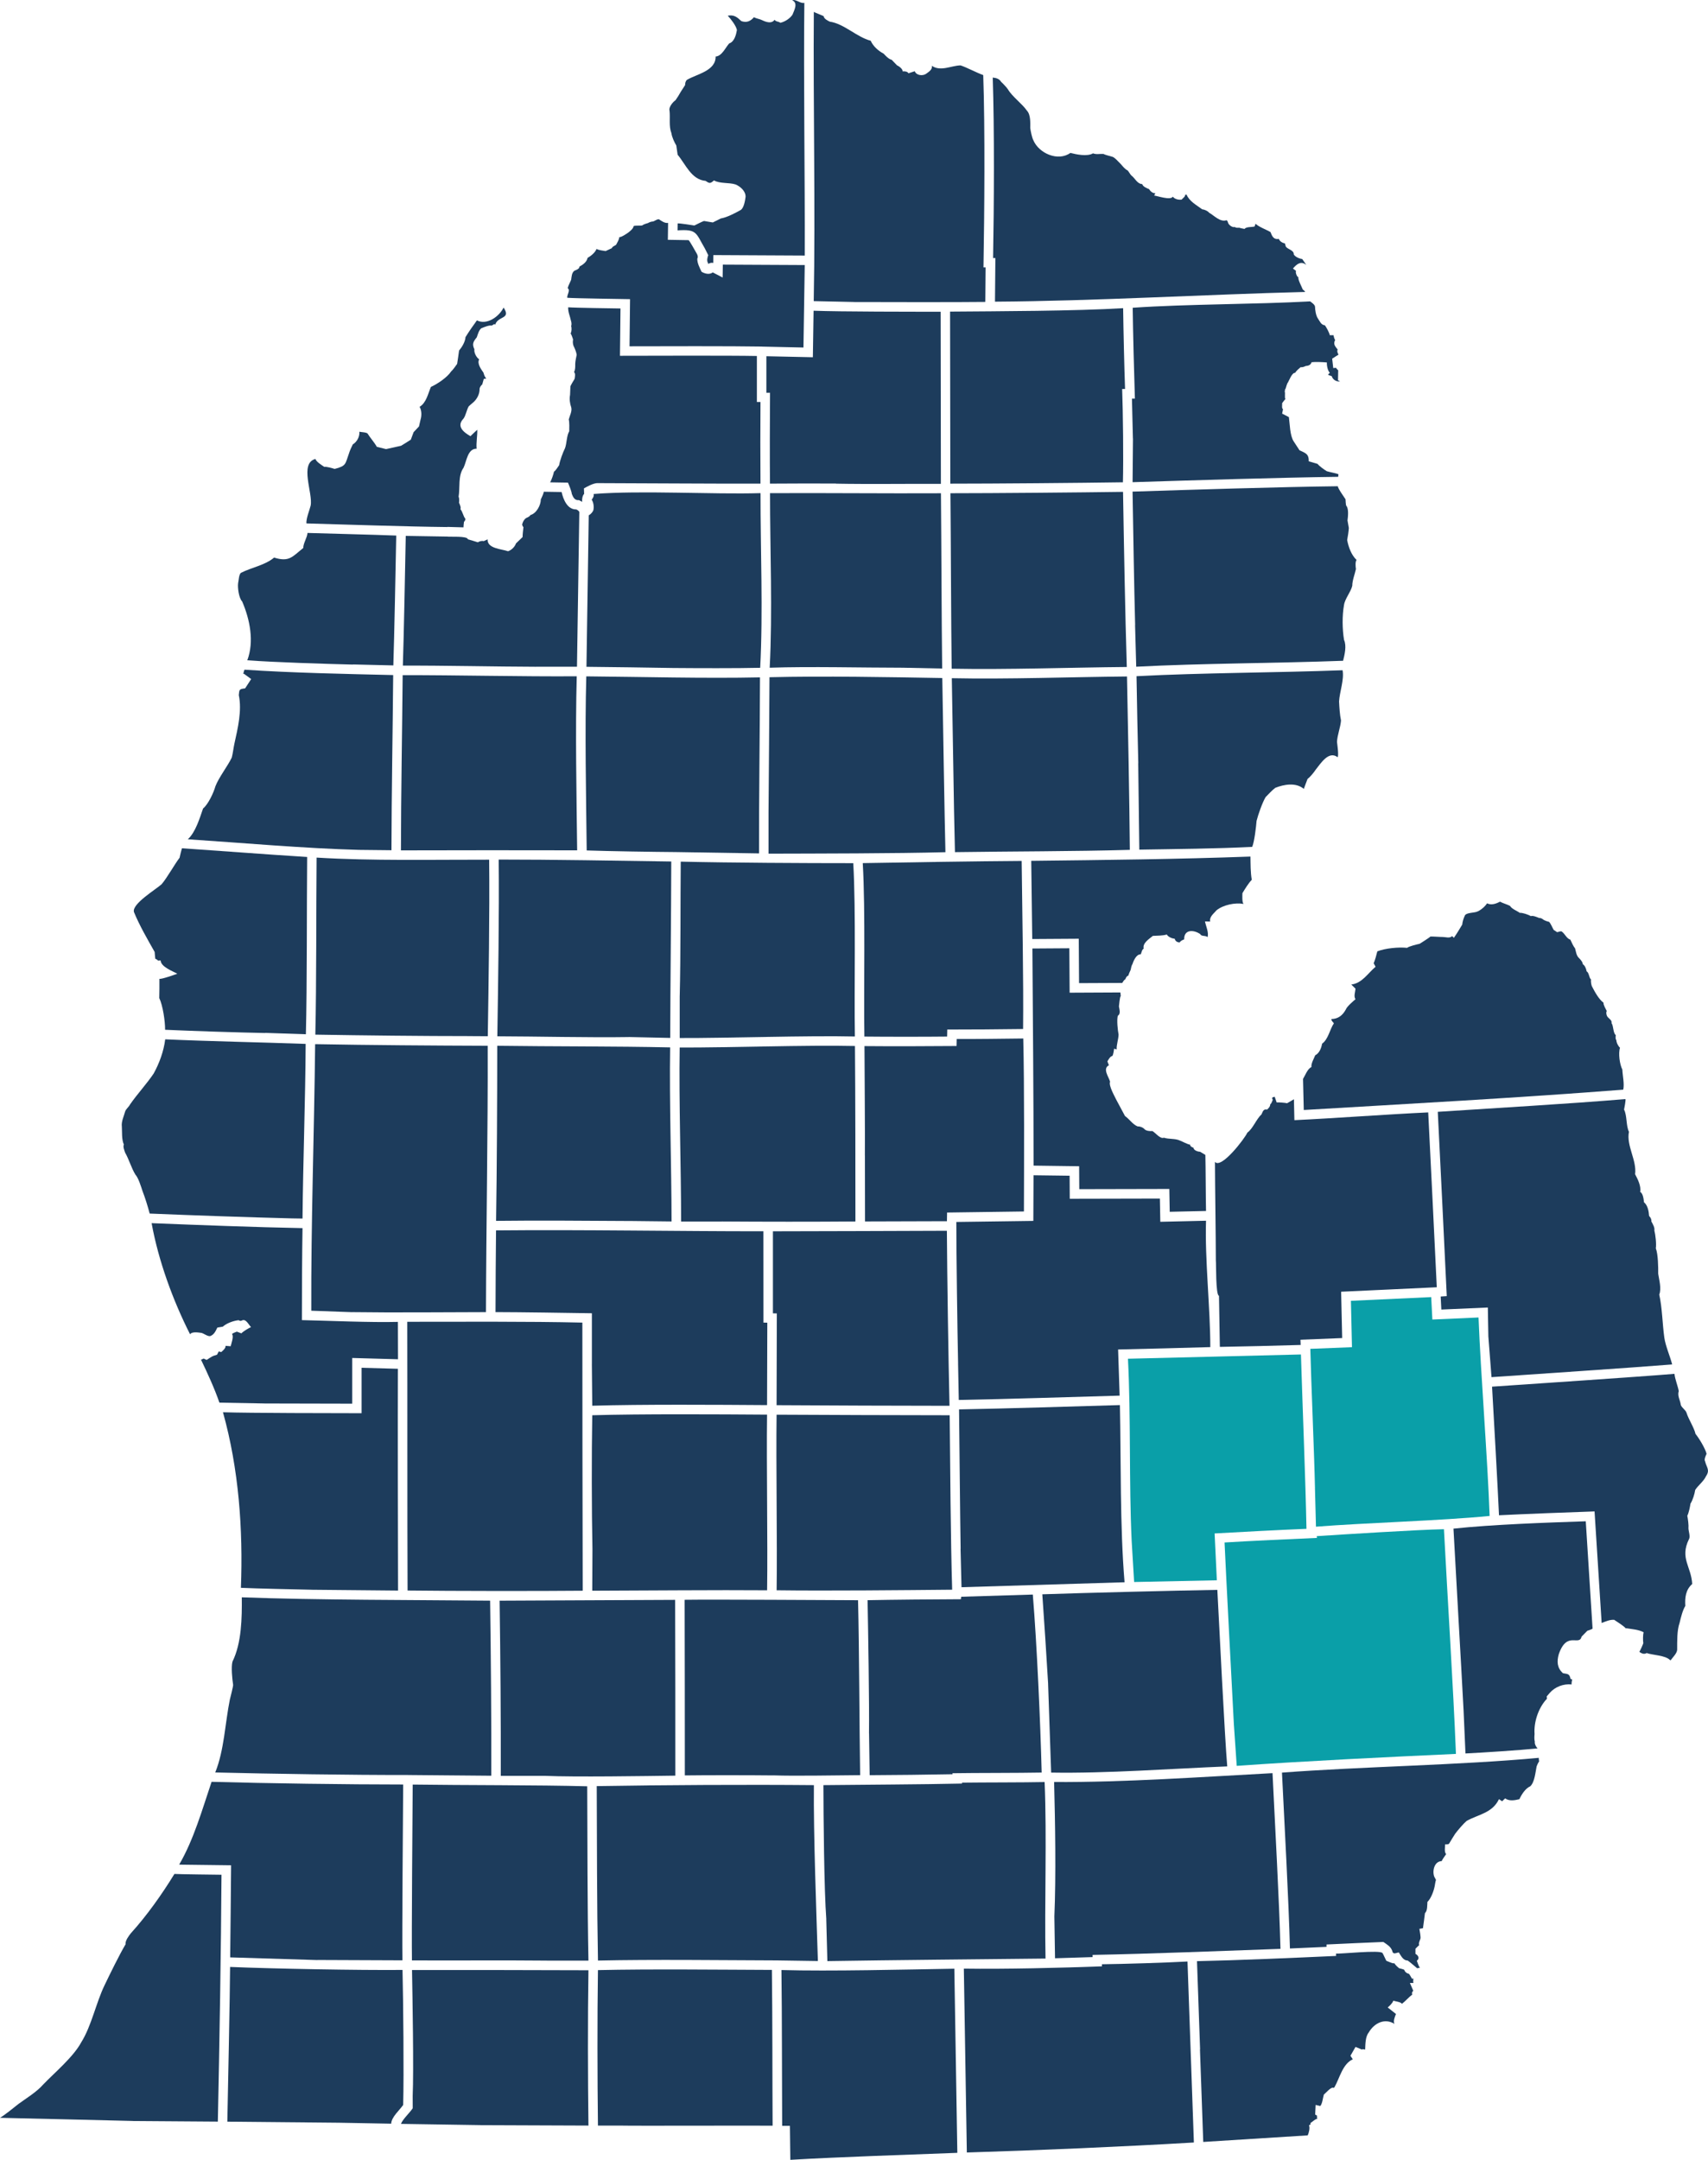 <svg xmlns="http://www.w3.org/2000/svg" id="Layer_1" data-name="Layer 1" viewBox="0 0 695.86 879.49"><defs><style>      .cls-1 {        fill: #0a9fa8;      }      .cls-2 {        fill: #1d3c5c;      }    </style></defs><path class="cls-2" d="m462.47,254.54c-.41-15.69-.79-38.47-1.05-54.35,24.33-.78,59.39-1.9,83.64-2.19-.06.81,2.68,4.61,3.12,5.31.04.47.08,2.27.31,2.64,1.09,1.18.68,4.56.5,5.99l.54,3.06c-.06,1.22-.43,3.7-.68,4.91.52,2.79,1.69,6.09,3.82,8.09-.58.79-.39,2.81-.25,3.72-.45,2.13-1.49,4.61-1.49,6.82-.6,2.54-3.02,5.29-3.37,7.85-.78,4.32-.7,9.89.02,14.19,1.11,2.44.23,6.01-.39,8.49-27.11,1.03-57.22,1.01-84.28,2.42l-.47-16.93.02-.04Z"></path><path class="cls-2" d="m166.22,722.79c-22.67.04-55.72-.47-78.53-1.03,3.66-9.02,4.03-20.26,5.95-29.67.08-.43,1.55-5.89,1.32-6.15-.35-2.21-.85-7.15-.25-9.31,3.76-7.64,3.88-17.84,3.8-26.19,30.23,1.14,70.79,1.07,101.17,1.36.31,22.32.54,48.98.48,71.29l-33.91-.29-.04-.02Z"></path><path class="cls-2" d="m461.56,178.52l-.39-16.19h1.2c-.31-9.17-.79-27.9-.89-37.01,22.61-1.55,49.64-1.34,72.26-2.6.62.43,1.96,1.34,2.02,2.19,0,1.24.39,3.7,1.14,4.73.76,1.09,1.34,2.73,2.87,2.81.66.91,1.78,2.93,2,4.05h1.51c.1.52.33,1.53.68,1.96-.91,1.67.02,2.6,1.03,3.88-.37.6,0,1.53.35,2.06l-2.6,1.65.45,3.84,1.12-.14c-.1.12.83.97.89,1.05l-.08,4.05.85.5c-1.61.06-2.91-.66-3.43-2.21-.21-.1-1.49-.31-1.43-.68l.68-.64c-.89-.91-1.28-3.01-1.2-4.23-1.53-.14-4.71-.29-6.22-.1-.43,1.2-1.28,1.45-2.44,1.55-.48.29-1.45.6-2.04.48-.52.45-1.98,1.61-2.17,2.29-1.34-.19-2.5,3.14-3.01,3.96-.41.39-.78,2.15-1.01,2.68l-.17.04c.02.25-.02.72-.14.95.35.41-.16,2.64.33,3.04-.29.21-1.12,1.4-1.36,1.69.08.33-.27,2.38.37,2.4l-.37,1.86,2.75,1.42c.39,2.73.39,7.52,1.96,9.89l2.38,3.63c2.38,1.11,3.82,1.43,3.76,4.48l3.59,1.05c.7.93,2.75,2.38,3.74,2.97,1.03.35,3.82.83,4.77,1.24l-.12,1.05c-24.28.31-59.43,1.42-83.76,2.19l.16-17.8-.04-.02Z"></path><path class="cls-2" d="m235.87,203.65c-1.69.23-2.4-1.18-2.91-2.54-.1-1.09-1.12-3.57-1.57-4.58l-7.25-.12c.58-1.03,1.34-3.22,1.57-4.38.58-.23,1.73-2.11,2.09-2.6.27-1.82,1.57-5.29,2.4-6.94.74-2.04.62-5,1.71-6.88.04-1.12.1-3.76-.19-4.81.37-1.49,1.43-3.33,1.01-4.91-.56-1.55-.81-3.47-.48-5.08l.14-3.43c.08-.48,1.45-2.66,1.71-3.1.12-.68.45-2.29-.25-2.79.54-.66.52-2.44.5-3.24,0-1.07.39-2.73.6-3.78-.16-1.14-.76-2.56-1.26-3.57-.33-.72-.39-1.9-.21-2.66-.21-.66-.62-1.9-1.01-2.48.45-.64.48-2.27.23-2.99.25-.58.12-1.65-.1-2.21-.35-1.76-1.24-3.59-1.12-5.43,2.87.23,18.11.43,21.31.48l-.21,19.27c11.23-.02,45.1-.14,55.78.08v18.75h1.47c-.08,8.28-.08,24.95,0,33.23-18.92.06-47.54-.17-66.66-.21-1.71.17-3.82,1.32-5.27,2.15l.08,2.23c-.72.7-.93,2.29-.79,3.24l-1.3-.68v-.04Z"></path><path class="cls-2" d="m439.49,382.26l-18.94.12-.41-31.84c29.14-.33,60.22-.66,89.31-1.74.06,3.04,0,6.44.54,9.46-1.4,1.45-2.77,3.72-3.82,5.45,0,.85-.21,3.7.47,4.38-3.41-.64-8.24.37-10.99,2.56-1.11,1.36-3.02,2.62-2.6,4.61l-2.13-.04c.33,1.74,1.71,4.75,1.01,6.42-.5-.81-2.56-.21-2.87-1.22-2.66-1.88-6.73-2.07-6.61,2.11-.62.21-1.47.58-1.82,1.22-.97.02-1.82-.5-2.02-1.47-1.07-.1-2.71-.74-3.24-1.74-1.69.52-3.97.45-5.68.56-1.53,1.26-4.3,2.93-3.74,5.22-.7.23-.89,1.73-1.22,2.31-1.73-.14-2.91,2.56-3.35,3.97-.37.43-.64,1.8-.74,2.35-.02.1-1.09,2.23-.85,2.29-.68.12-1.14.93-1.3,1.53-.47.14-1.05,1.11-1.28,1.49l-17.59.08-.12-18.09v.02Z"></path><path class="cls-2" d="m222.12,723.14h-18.09c.06-22.34-.17-49.02-.48-71.33l71.51-.33c.06,17.84.1,53.75.08,71.58-12.41.16-40.93.62-52.99.08h-.02Z"></path><path class="cls-2" d="m476.37,484.15l-36.66.08-.06-9.33-18.56-.25c0-27.13-.29-61.48-.48-88.41l15.05-.1.12,18.09,20.67-.1c0,.33.17,1.14.17,1.47-.43.19-.68,3.82-.76,4.23.19,1.18.83,3.06-.45,3.78-.48,1.82-.04,5.84.31,7.68-.04,1.9-.89,4.15-.78,6.05l-1.03-.31c-.12.52-.31,2.71-.81,3.02-.79.06-1.55,1.53-1.94,2.15l.62,1.59c-2.73,1.36,0,4.81.48,6.69-.7,1.57,1.96,6.09,2.58,7.45l3.51,6.55c1.78,1.2,3.06,3.37,5.14,4.21.95-.06,2.09.37,2.75,1.07.66.78,2.29.91,3.22.81,1.11.48,3.2,3.39,4.73,2.71,1.98.68,4.6.25,6.5,1.16.97.35,3.24,1.61,4.17,1.67,0,.66.79,1.11,1.36,1.24.12,1.11,1.76,1.63,2.73,1.67l2.13,1.28c.12,4.11.16,18.44.27,22.82l-14.79.33-.17-9.38-.02.08Z"></path><path class="cls-2" d="m143.77,270.62c-11.98-.31-31.1-.89-43.02-1.74,2.89-7.66,1.05-16.67-2.09-23.96-1.34-1.36-1.9-5.56-1.65-7.45.23-.79.29-3.9,1.3-4.27,4.11-2.11,9.75-3.06,13.36-6.15,6.22,1.94,7.43-.37,11.89-3.92-.04-1.88,1.63-4.28,1.71-6.11,9.68.31,26.41.68,36.16,1.07-.21,11.42-.81,41.88-1.18,52.87l-16.48-.39.02.04Z"></path><path class="cls-2" d="m53.92,863.67c-16.64-.43-37.3-.89-53.92-1.28,1.76-1.01,5.91-4.34,7.54-5.66,3.04-2.21,7.45-4.91,9.95-7.79,4.71-4.92,12.41-11.32,15.63-17.33,4.13-6.57,6.09-16.27,9.5-23.25,2.21-4.61,5.97-12.29,8.55-16.66-.25-1.38,1.4-3.55,2.19-4.52,6.44-7.08,12.7-15.92,17.7-24.1,1.34.14,17.37.29,19.18.33-.16,29.53-.85,70.69-1.49,100.53l-34.82-.25v-.02Z"></path><path class="cls-2" d="m253.07,865.55h-9.46c-.23-19.56-.29-43.74,0-63.31,21.68-.48,49.09-.16,70.87-.08.25,19.62.17,43.84.29,63.44-4.63-.1-56.85.1-61.72-.04l.02-.02Z"></path><path class="cls-2" d="m316.45,798.29c-22.3-.08-50.62-.43-72.83.06-.43-22.61-.41-48.45-.5-71.04,27.36-.45,61.29-.64,88.47-.39-.19,20.34,1.01,51.54,1.63,71.62l-16.77-.25h0Z"></path><path class="cls-2" d="m138.13,864.39c-11.23-.08-34.22-.31-45.51-.43.23-12.02,1.07-51.69,1.12-63.01,17.51.74,52.74,1.38,70.25,1.22.31,13.09.6,42.25.27,54.97-1.43,2.13-4.77,4.87-4.89,7.64l-21.27-.39h.02Z"></path><path class="cls-2" d="m310.32,141.12c-11.38-.21-42.05-.14-53.84-.1l.21-19.2c-3.65-.08-22.37-.31-25.57-.56-.23-1.16,1.4-3.06.16-3.92.27-1.14,1.01-2.37,1.42-3.45.19-1.24.21-2.85,1.34-3.66.58-.23,2.17-.79,2-1.65,1.4-.74,3.06-1.92,3.33-3.55,1.34-.78,3.1-2.15,3.66-3.66,1.01.54,2.58.68,3.7.87.62-.31,1.92-.91,2.56-1.2,0-.52,1.34-1.11,1.71-1.34.31-.6,1.38-2.38,1.28-3.1,1.22-.14,2.52-1.16,3.53-1.78.89-.7,2.15-1.63,2.38-2.79.72-.27,2.62-.06,3.41-.21.6-.47,1.65-.79,2.37-.97.47-.33,1.45-.66,2.04-.66.78-.17,1.65-1.01,2.46-.89.99.64,2.33,1.69,3.72,1.47l-.1,6.88,8.45.14c.43.25,2.87,4.71,3.18,5.22.41.6.81,1.63.37,2.31-.1,1.73,1.01,3.82,1.73,5.33,1.24.79,3.28,1.32,4.56.27l4.03,2.09.08-5.25,33.37.17-.52,33.58-17.02-.37.02-.02Z"></path><path class="cls-2" d="m347.92,122.97l-16.4-.35c.72-37.4-.25-80.27.04-117.79l.43.23,3.57,1.51c.1,1.07,1.69,1.88,2.52,2.25,5.84.85,10.94,6.28,16.66,7.77.93,2.21,3.16,4.17,5.25,5.25.85.89,2,2.21,3.28,2.5l2.17,2.25c.87.39,2.33,1.47,2.31,2.48.78-.1,1.96,0,2.37.78l2.56-.85c.62,1.71,3.14,2,4.54,1.11,1.03-.78,2.79-1.73,2.4-3.32,3.61,2.48,7.93-.1,11.73-.16,2.46.79,6.86,3.14,9.23,3.94.76,21.83.48,56.23.1,78.31h.87l-.12,14.06c-10.59.14-42.46.08-53.51.04l.02-.02Z"></path><path class="cls-2" d="m276.93,405.45c.41-16.21.25-38.37.41-54.58,20.24.47,50.24.62,70.29.62,1.12,19.29.33,51.28.66,70.58-19.41-.45-51.96.7-71.37.62v-17.24h.02Z"></path><path class="cls-2" d="m316.41,647.6c.29-19.87-.29-51.4-.02-71.53,17.59.1,52.95.23,70.52.23.21,20.84.39,50.41,1.01,71.04-20.09.19-51.19.5-71.51.23v.02Z"></path><path class="cls-2" d="m367.83,271.9c-16.6,0-37.73-.56-54.25,0,1.2-22.63.12-48.39.14-71.08,22.14-.12,47.48.16,69.63.04.19,19.7.25,51.96.5,71.37l-16.02-.33h0Z"></path><path class="cls-2" d="m315.03,722.96c-8.98-.1-27.11-.12-36.02,0,0-17.82-.02-53.69-.08-71.51,11.05-.17,58.69.12,70.65.17.5,20.24.54,51.23.85,71.24-9.09.04-26.31.41-35.4.08v.02Z"></path><path class="cls-2" d="m288.49,107.13c-.64-.87-.29-2.31.06-3.22l-1.4-2.77c-3.7-6.34-3.16-7.87-11.11-7.33l.04-2.83c.83-.1,5.86.7,6.81.85.5-.25,3.49-1.76,3.94-1.84l3.57.6,3.26-1.63c2.46-.39,5.95-2.23,8.12-3.45,1.32-.83,1.8-3.97,1.98-5.35.06-2.33-2.13-4.25-4.13-5.06-2.56-.83-6.44-.27-8.74-1.63-1.49,1.28-1.76,1.34-3.41.19-5.82-.5-8.1-6.71-11.4-10.64-.19-.99-.37-2.77-.54-3.76-.83-1.38-1.78-3.43-2-5.04-1.11-2.83-.43-6.19-.76-9.15-.45-1.38,1.36-3.55,2.42-4.25.68-.95,1.57-2.35,2.11-3.37l1.82-2.83c-.06-.64.21-1.73.78-2.13,4.01-2.35,11.73-3.61,11.65-9.48,2.54-.12,4.03-3.7,5.53-5.33,2.11-.68,2.81-3.55,3.14-5.45-.31-1.75-2.56-4.6-3.74-5.84,2.56-.47,3.8.56,5.55,2.21,2.17.74,3.7.06,5.14-1.59.93.56,2.4.72,3.35,1.22,1.57.76,3.86,1.55,5.06-.19.43.85,1.67.66,2.33,1.24,1.86-.41,3.92-1.73,4.96-3.32.72-1.9,2.35-4.69-.12-5.87,1.57-.5,3.35,1.49,4.94,1.07-.35,32.13.27,70.87.16,102.9l-37.23-.19-.04,3.2c-.6-.19-1.51,0-2,.41l-.14-.31.04-.02Z"></path><path class="cls-1" d="m461.05,627.39c-1.11-23.21-.29-50.92-1.51-74.1,22.06-.56,48.43-1.16,70.48-1.74.6,19.8,1.88,51.23,2.25,71-9.19.35-28.17,1.34-37.42,1.88l.91,19.08-33.7.7-1.01-16.81h0Z"></path><path class="cls-2" d="m352.16,422.1c-.31-19.31.47-51.34-.66-70.63,17.51-.31,47.52-.79,64.74-.89.21,19.49.79,49.17.58,68.44-7.68.12-23.27.23-30.89.21l-.06,2.87c-8.41.1-25.32.1-33.74,0h.02Z"></path><path class="cls-2" d="m218.36,271.51c-16.11-.04-38.14-.54-54.23-.47.37-10.82.97-41.57,1.18-52.82l16.87.27c.87.21,8.3-.37,8.43,1.12.99.25,3.08.91,4.07,1.22.58-.41,1.69-.7,2.38-.47l1.59-.74c-.17,3.82,5.68,3.9,8.34,4.85,1.43-.48,2.73-1.78,3.24-3.2l2.68-2.58c-.02-.85.23-3.14.35-4.01-.35-.39-.7-.99-.41-1.51.21-.81.81-1.82,1.57-2.25.58-.25,1.34-.58,1.67-1.18,2.46-.68,4.23-3.97,4.25-6.38.35-.7,1.11-2.35,1.22-3.12l7.25.12c.64,2.95,2.35,7.21,5.97,7.08.41.16,1.07.6,1.24,1.03l-.95,63.03h-16.71Z"></path><path class="cls-2" d="m351.77,572.37l-35.38-.17.1-37.36-1.59-.04c0-8.34-.02-25.09,0-33.41,20.03,0,50.59-.16,70.87-.21.12,19.58.62,51.75,1.07,71.27l-35.04-.08h-.02Z"></path><path class="cls-2" d="m321.82,865.65h-3.16c-.1-19.6-.04-43.84-.29-63.44,19.76.56,50.49-.21,70.44-.54l1.22,74.98c-21.13.83-46.9,1.61-68.04,2.85l-.17-13.86v.02Z"></path><path class="cls-2" d="m530.87,439.34c.83-1.3,1.82-4.15,3.43-4.83-.21-1.47,1.05-3.51,1.53-4.79,1.67-.81,2.52-2.99,2.81-4.73,2.58-1.86,3.1-5.8,4.81-8.3-.23-.31-1.24-1.24-1.01-1.73,2.77-.04,4.6-1.55,5.87-3.9.45-1.22,2.95-3.33,3.94-4.17-.83-1.16-.08-2.99,0-4.28l-1.71-1.71c4.42-.5,6.84-4.71,9.89-7.23l-.78-1.42c.5-1.07,1.22-3.68,1.49-4.85,3.22-1.28,8.71-1.8,12.12-1.43.83-.66,4.07-1.42,5.12-1.65.56-.37,4.01-2.5,4.38-2.95,1.45-.04,3.51.17,4.96.17,1.24,0,2.89.66,3.9-.35l.7.7c.87-1.18,2.66-4.09,3.41-5.39.08-1.14.58-2.7,1.09-3.72.47-1.14,3.8-1.07,4.85-1.51,1.42-.47,3.41-2.15,4.17-3.43,1.76.87,3.68.17,5.29-.68,1.14.66,2.97,1.12,4.09,1.74.64,1.2,2.87,2.02,3.94,2.81,1.24-.06,3.49.74,4.56,1.34.76-.35,2.66.48,3.35.76.62-.06,1.26.29,1.71.68.52.35,1.67.78,2.29.87.64.5,1.47,2.56,1.9,3.28l1.42.95c.35,0,1.74-.66,2-.16,1.16.83,1.92,2.81,3.39,3.2.35.83,1.32,2.89,1.92,3.55.33,1.18.52,2.83,1.42,3.76.56.54,1.76,1.82,1.73,2.7.87.47,1.43,1.98,1.55,2.89,1.07.62.91,2.54,1.8,3.33-.12.76.06,2.25.45,2.93,1.07,2.06,2.73,5.14,4.65,6.53-.17.78.99,2.73,1.32,3.37-.43.66-.08,2.04.47,2.56.7.76,1.69,1.26,1.47,2.42.83.95.58,4.01,1.73,4.83-.04.45-.23,1.71.23,2.02,0,1.01.74,2.48,1.49,3.14-.76,2.25-.12,6.81.95,8.88.1,2.46.89,5.74.37,8.18-42.56,3.32-87.56,5.76-130.16,8.28l-.31-12.72.02.04Z"></path><path class="cls-2" d="m354.04,705.82c.16-11.77-.35-42.07-.58-54.21,9.33-.19,28.62-.37,38.02-.39l.12-1.01,29.18-.89c1.67,20.28,3.08,51.92,3.61,72.48-9.23.19-27.03.12-36.32.27v.41c-8.41.17-25.34.37-33.76.39l-.25-17.02-.02-.02Z"></path><path class="cls-2" d="m241.37,630.88c-.33-16.21-.35-38.39-.08-54.58,19.93-.58,51.05-.39,71.22-.25-.27,20.2.31,51.56.02,71.53-19.87-.17-51.15.12-71.24.17l.08-16.87h0Z"></path><path class="cls-2" d="m463.75,310.81c-.21-8.84-.6-26.68-.72-35.46,26.95-1.42,56.96-1.4,83.95-2.42.72,3.78-1.22,8.88-1.43,12.68.12,2.4.29,5.45.79,7.76-.17,2.66-1.53,6.03-1.63,8.74.1,1.01.76,5.31.27,6.24-3.68-2.81-6.94,2.6-8.96,5.08-.68,1.05-2.27,3.02-3.3,3.74-.06.19-1.55,3.99-1.53,4.07-3.2-2.7-8.03-1.86-11.63-.43-1.24.93-2.87,2.7-3.94,3.78-1.36,2.31-3.01,7.04-3.68,9.68-.19,2.38-.87,8.41-1.78,10.59-14.62.74-31.35.87-45.99,1.12l-.45-35.19.02.02Z"></path><path class="cls-2" d="m294.11,497.41h-16.62c0-22.18-.93-48.67-.58-70.85,19.45.08,51.96-1.07,71.41-.62.17,19.68.19,51.94.19,71.45-16.73.14-37.65.12-54.41,0v.02Z"></path><path class="cls-2" d="m336.65,781.56c-.91-11.87-1.16-42.38-1.18-54.64,16.69-.19,39.75-.27,56.48-.64v-.37c8.59-.12,25.01-.06,33.64-.25.95,22.51-.08,49.36.37,71.88-26.78.29-62.03.6-88.88,1.03l-.45-17.02.02.02Z"></path><path class="cls-2" d="m222.8,798.37c-16.33-.17-38.66,0-54.97-.08-.17-11.21.23-59.49.31-71.6,20.18.29,51.15.16,71.1.7.1,22.57.06,48.41.5,71h-16.95v-.02Z"></path><path class="cls-2" d="m274.08,272.01c-8.76-.16-26.43-.41-35.15-.48l.93-61.7c.7-.31,1.57-1.28,1.86-2,.35-1.3.12-3.24-.66-4.36.48-.6,1.03-1.49.79-2.31,19.54-1.55,48.39.23,68-.35-.04,22.92,1.07,48.28-.14,71.12-9.38.23-26.12.16-35.62.08h-.02Z"></path><path class="cls-2" d="m166.05,647.69c-.14-30.56-.04-79.2-.12-109.45,22.34,0,49-.19,71.33.33,0,35.42.06,73.76.14,109.18-17.8.17-53.57.14-71.35-.08v.02Z"></path><path class="cls-2" d="m192.03,421.91c-19.89,0-43.64-.27-63.56-.6.48-20.38.33-51.46.52-72.09,22.43,1.38,47.81.81,70.3.85.23,21.83-.23,50.12-.56,71.89l-6.71-.04v-.02Z"></path><path class="cls-1" d="m535.74,605.99c-.27-13.3-1.59-43.78-1.9-56.73l16.97-.68-.43-18.88,32.71-1.51.47,9.13,18.81-.83c.93,23.54,3.68,57.2,4.52,80.81-19.82,1.96-50.68,2.79-70.75,4.38l-.41-15.67.02-.02Z"></path><path class="cls-2" d="m182.26,214.62c-17.39-.19-40.06-.99-57.39-1.47-.29-1.71,1.3-5.58,1.69-7.25,1.03-5-4.73-17.29,1.98-19.02.17,1.12,2.75,2.66,3.59,3.24.93-.17,3.32.54,4.21.83,4.87-1.24,4.27-2.04,5.84-6.32.27-.95,1.09-2.79,1.55-3.66,1.71-1.03,2.85-3.14,2.68-5.16.54.17,3.2.19,3.43.87,1.03,1.65,2.75,3.57,3.68,5.27l3.76.93,6.13-1.36c.93-.58,3.08-1.86,3.96-2.48l1.14-3.06,2.19-2.33.66-2.87c.48-1.55.45-3.68-.41-5.12,2.75-1.63,3.45-5.43,4.61-8.1,2.62-1.18,6.63-3.86,8.24-6.3.68-.58,1.92-2.33,2.44-3.08.12-.87.72-4.61.79-5.43,1.2-1.43,2.5-3.55,2.62-5.47,1.26-2.06,3.24-4.91,4.65-6.82,4.07,2.07,9.09-1.55,10.86-5.22,3.24,4.83-2.4,3.33-3.41,7.02l-.31-.33-1.12.66c-1.05-.27-3.24.7-4.25,1.09-1.01.85-1.4,2.48-1.82,3.66-1.43,1.8-2.02,2.7-.97,4.92-.27,1.3.85,3.37,1.94,4.07-.95,1.73.83,4.09,1.75,5.43.16.66.62,2,1.18,2.4l-1.05.14-.62,2.23c-.47.37-1.03,1.16-1.09,1.75.06,2.06-.97,4.11-2.46,5.47-.31.23-1.65,1.43-1.96,1.71-.79,1.26-1.22,3.82-2.15,5.02-3.02,3.14.08,5.56,2.85,7.14.12-.1,2.7-2.62,2.77-2.62.1,2.37-.5,5.33-.25,7.72-3.74-.06-4.07,5.18-5.35,7.77-2.29,3.2-1.38,8.09-2,11.81.31.54.27,1.78.16,2.38.25.56.95,2.06.58,2.68.89.93,1.18,2.99,2.02,3.88.06.41-.23.99-.56,1.24-.06.37-.23,1.9-.21,2.27l-6.65-.19.1.08Z"></path><path class="cls-2" d="m392.69,801.64c16.62.25,39.59-.31,56.25-.93v-.85c8.73-.1,26.21-.64,34.86-1.12.64,18.32,1.94,55.34,2.6,73.7-28.68,1.69-63.58,3.2-92.5,4.07l-1.22-74.86h.02Z"></path><path class="cls-2" d="m427.02,685.68c-.52-9.09-1.71-27.4-2.37-36.47,17.78-.6,53.53-1.51,71.31-1.8.66,12.56,3.02,60.28,4.03,71.88-22.45.91-49.25,2.91-71.74,2.52l-1.24-36.12Z"></path><path class="cls-2" d="m596.29,696.73c-1.07-20.47-3.04-53.79-4.13-74.26,15.94-1.69,37.89-2.46,53.9-2.99l2.77,43.68c-.16.29-1.86.81-2.15.91l-2.33,2.38c-.95,4.05-6.01-2.52-9.31,7.23-.81,2.91-.66,5.55,1.73,7.66,1.94.37,2.66.14,3.1,2.35l.64.16c-.02.25-.37,1.86-.19,2.07-3.33-.35-6.79.95-9,3.51l-1.2,1.4c.1.41.29,1.01-.19,1.24-3.24,3.63-5.08,9.25-4.73,14.06-.08.97-.16,2.11.1,3.08-.16.89.5,2.15,1.12,2.75-7.15.74-22.14,1.71-29.37,2.06l-.76-17.28v-.02Z"></path><path class="cls-2" d="m146.27,346.08c-22.34-.6-47.46-2.85-69.74-4.32,3.18-2.91,4.83-8.63,6.2-12.53,2.13-1.74,4.32-6.48,5.04-9.07,1.42-3.66,4.94-8.12,6.65-11.65.45-1.65.72-4.07,1.09-5.74,1.36-6.15,3.12-13.42,1.78-19.72.23-2.29.12-2.44,2.58-2.75l2.46-3.78-3.02-2.21-.23.21c.08-.47.35-1.38.52-1.82,18.56,1.28,42,1.76,60.59,2.19-.19,22.69-.66,48.63-.7,71.33l-13.2-.14h-.02Z"></path><path class="cls-2" d="m108.04,420.65c-10.51-.19-30.13-.83-40.78-1.32.04-3.37-.91-9.87-2.37-12.91.06-2.19.08-5.62.06-7.85.7.31,6.51-1.76,7.29-2.06-1.86-1.05-6.67-2.75-6.81-5.41l-1.12.08c-.04-.35-.7-.6-.97-.72-.19-.04-.27-2.71-.33-2.81-2.89-5.1-6.2-10.8-8.43-16.25-.99-3.3,8.98-9.23,11.27-11.34,2.23-2.6,5.31-8.18,7.33-10.8-.06.1.91-4.05,1.01-3.84,15.43,1.05,35.48,2.6,50.95,3.55-.19,20.73-.02,51.73-.52,72.19l-16.56-.56-.02.06Z"></path><path class="cls-2" d="m256.42,497.2c-16.52-.1-37.85-.27-54.31-.06.33-20.69.47-50.88.47-71.29,22.06.31,48.39.17,70.44.66-.35,22.18.56,48.69.58,70.87l-17.2-.19.02.02Z"></path><path class="cls-2" d="m352.36,470.54c.1-5.76-.14-38.1-.16-44.56,9.17.1,28.27.06,37.52-.04l.06-2.85c6.26.04,20.73-.12,27.11-.21.47,19.23.33,51.21.27,70.44l-31.31.43-.06,3.53-33.37.1-.04-26.85-.02.02Z"></path><path class="cls-2" d="m275.46,346.97c-9.02-.06-27.49-.35-36.43-.66-.25-22.2-.78-48.71-.17-70.89,22.3.19,48.49.89,70.77.41-.04,19.66-.45,52-.39,71.68l-33.8-.54h.02Z"></path><path class="cls-2" d="m488.93,834.51l-1.26-35.91c16.77-.35,39.86-1.36,56.65-2.13v-.97c1.67.23,18.07-1.57,18.94-.19.5.83,1.07,2.25,1.53,3.12.39.1,2.91,1.38,3.3.99.27.64,1.4,1.65,1.94,2.06.29.1,1.94.41,2.09.68.23.79,1.07,1.47,1.88,1.57.14,0,1.2,1.92,1.28,2.04l.56-.1c-.02.37-.19,1.49.04,1.8h-1.47l1.38,3.2c-.45.37-.72.97-.39,1.51-1.34.97-2.93,2.83-4.27,3.82-.12-.76-2.97-1.11-3.49-1.3-.21.89-1.57,2.19-2.27,2.75l3.37,2.66c-.41.99-1.28,3.06-.58,4.05-4.01-2.54-8.32-.31-10.51,3.47-1.43,1.76-1.36,4.83-1.47,6.96l-1.11-.17-.16.19-2.66-1.09-2.06,3.61.95,1.42c-4.21,1.96-5.33,7.68-7.5,11.46-.12.14-.37.19-.54.16-.72-.5-3.28,2.44-3.74,2.75-.37,1.11-.62,3.88-1.49,4.67l-1.86-.45-.19,3.92.74.43c0,.31-.08,1.11.19,1.34-.39-.33-2.58,1.55-2.87,1.71l.08.56-.66.31c.47,1.11-.04,3.1-.52,4.13l-42.56,2.68-1.34-37.69h.04Z"></path><path class="cls-2" d="m241.14,555.44v-20.67c-10.49-.17-28.77-.45-39.26-.47.02-7.39.1-26.14.21-33.27,35.4-.35,73.5.37,108.93.35,0,9.09,0,28.02.02,37.19l1.57.04-.1,33.56c-20.24-.14-51.21-.35-71.22.25l-.16-16.98h0Z"></path><path class="cls-2" d="m387.1,126.89c19.35-.16,51.17-.21,70.48-1.4.1,8.2.48,24.7.78,32.9h-1.18c.35,9.44.56,28.58.31,38-17.53.27-52.8.56-70.32.56l-.1-70.09.04.02Z"></path><path class="cls-2" d="m107.67,571.5l-18.28-.33c-1.92-5.62-4.94-12.2-7.52-17.55.12.12.97-.37,1.09-.41l1.24.56c.56-.37,2.09-1.4,2.7-1.63l1.53-.5c.14-.27.52-1.07.68-1.32l1.03.25c.6-.52,1.92-1.61,1.75-2.54l2.09.17c.21-.97,1.38-4.05.54-4.94.27-.45,1.53-.78,1.98-1.01.06.06,1.78.66,1.84.7.79-.85,2.89-2.07,3.94-2.56-1.03-.95-2.07-3.57-3.76-2.66-.41.23-.93.17-1.28-.14-2.09.21-4.87,1.2-6.48,2.64l-2.21.37c-.72,1.42-1.24,2.79-2.85,3.45-.99.27-2.62-1.03-3.59-1.28-1.12-.14-3.92-.66-4.67.56-7.02-13.84-12.89-29.94-15.67-45.25,19.45.78,42.04,1.65,61.48,2.02-.17,9.15-.27,28.21-.25,37.46,10.97.25,28.09,1.01,39.11.72l.04,15.22-18.65-.52v18.61l-35.79-.08-.02-.02Z"></path><path class="cls-2" d="m143.46,534.33l-16.64-.6c-.14-35.38,1.2-73.15,1.57-108.54,22.39.41,47.93.58,70.3.66.12,34.09-.62,74.34-.7,108.46-16.34.04-38.18.23-54.52,0l-.02.02Z"></path><path class="cls-1" d="m502.68,701.94c-.66-12.68-3.28-62.14-3.78-73.83,9.15-.58,28.4-1.47,37.65-1.86l-.1-.72c11.4-.74,40.78-2.6,51.83-2.83,1.43,27.61,3.8,63.94,4.89,91.5-27.26,1.24-62.28,2.95-89.31,4.87l-1.18-17.12h0Z"></path><path class="cls-2" d="m119.26,496.15c-18.28-.47-40.02-1.22-58.28-1.98-.74-2.83-1.84-6.4-2.91-9.15-.62-1.84-1.63-5.31-2.93-6.75-1.65-2.71-2.56-6.11-4.17-8.92-.25-.78-.97-2.46-.5-3.26-.97-2.19-.68-4.96-.83-7.31-.27-2.07.81-4.19,1.34-6.15.31-1.03,1.53-1.9,2-2.89,2.95-4.25,6.71-8.28,9.62-12.58,2.31-4.19,4.11-9.09,4.71-13.94,17.24.79,40.06,1.24,57.22,1.86-.12,22.67-1.07,48.49-1.28,71.12l-3.99-.06h.02Z"></path><path class="cls-2" d="m388.69,330.3l-.91-54.13c22.65.47,48.71-.5,71.37-.7.39,19.72,1.01,50.64,1.16,70.6-22.63.64-48.63.6-71.25.93l-.37-16.67v-.02Z"></path><path class="cls-2" d="m256.09,422.3c-15.88.25-37.61-.27-53.47-.31.33-21.77.79-50.12.56-71.97,21.74-.02,48.57.47,70.3.79-.04,22.49-.37,49.35-.43,71.84l-16.95-.37-.02.02Z"></path><path class="cls-2" d="m387.72,272.28c-.25-19.31-.31-51.83-.5-71.43,17.53,0,52.8-.31,70.32-.56.37,22.28.85,49.15,1.53,71.31-22.67.19-48.69,1.14-71.33.7l-.02-.02Z"></path><path class="cls-2" d="m340.57,196.9c-5.84-.06-20.86,0-26.87.04-.1-9.11-.06-27.84.02-37.01h-1.49v-14.87l18.94.41.29-18.94c10.57.41,40.78.41,51.77.41l.1,70.09c-12.39-.06-30.4.17-42.75-.08v-.04Z"></path><path class="cls-2" d="m126.9,647.35c-6.44-.14-22.51-.48-28.75-.78.91-23.83-.87-48.47-7.31-71.49,10.97.35,44.98.37,56.48.39v-18.5l14.79.41c-.08,21.11,0,68.81.06,90.31l-35.27-.33v-.02Z"></path><path class="cls-2" d="m405.46,105.09h-.87c.39-21.08.56-52.64-.14-73.5,1.34.1,2.7.5,3.41,1.73.66.58,2.25,2.25,2.77,3.04,1.78,3.04,5.84,5.89,7.77,8.73,1.53,1.59,1.36,5.04,1.34,7.06.17,1.28.68,3.82,1.26,4.96,2.29,5.39,10.12,8.76,15.08,5.16,2.46.62,6.86,1.57,9.25.17,1.18.56,2.99.14,4.27.25.81.48,2.62.81,3.45,1.12.93.04,2.97,2.46,3.61,3.04.7.81,1.71,2.09,2.73,2.54.54.52.97,1.51,1.53,2.06,1.53,1.11,2.33,3.41,4.46,3.53.25,1.05,1.88,1.67,2.77,2.04.47.78,1.43,1.76,2.56,1.65l-.48.97c1.3.12,6.65,2.04,7.6.45.79,1.05,2.33,1.34,3.57,1.2.21-.31,1.78-1.43,1.38-1.94l.64-.12c1.11,2.75,4.09,4.3,6.34,5.99.89.08,2.29.66,2.83,1.38,2.02,1.14,4.42,3.86,6.98,3.12.5-.27.78,1.22.95,1.43.48.68,1.73,1.61,2.6,1.26.17.48,1.53.31,1.92.33,0,.14,1.96.45,2.02.48.66-.97,3.01-.66,4.07-.99l.41-1.14c1.05,1.2,4.71,2.56,6.07,3.41.68,1.75,1.3,3.16,3.43,2.79.29,1.01,1.51,1.65,2.46,1.84l.37,1.32c.89,1.14,3.37,1.47,3.22,3.14.58,1.03,2.33,1.76,3.45,1.88l1.67,2.42c-2.23-1.82-3.94-.29-5.45,1.45l1.28.99c-.39.45.33,2.54,1.01,2.58-.58.45,1.59,4.48,1.71,4.96.1.12,1.07.78.93,1.01-40.64,1.03-85.54,3.7-126.32,3.96l.16-17.8-.06.04Z"></path><path class="cls-2" d="m313.11,330.68c.1-11.89.35-43.45.39-54.91,22.24-.54,48.1-.06,70.4.33.21,12.27.97,59.62,1.28,70.92-20.49.54-51.79.54-72.07.6v-16.97.02Z"></path><path class="cls-2" d="m390.34,555.19c-.29-13.44-.72-44.52-.72-57.6l31.37-.43.08-18.59,14.7.19.06,9.38,36.72-.08.17,9.46,18.63-.43c-.52,15.61,1.76,35.93,1.74,51.46-9.25.29-28.25.76-37.56.97l.62,18.79c-20.38.56-45.18,1.4-65.53,1.76l-.29-14.85v-.04Z"></path><path class="cls-2" d="m680.38,675.98c-1.92-1.96-7-1.96-9.52-2.85-1.03.64-2.07.14-2.97-.47.48-.83,1.3-2.62,1.61-3.53-.16-1.11-.19-3.37.14-4.44-1.96-1.14-4.94-1.3-7.1-1.67l-.08.14c-1.2-1.28-3.32-2.54-4.81-3.55-1.69-.17-3.59.7-5.12,1.28l-2.89-45.43c-9.54.31-29.53,1.09-38.93,1.57-.47-10.86-2.19-41.12-2.83-52.37,14.77-1.01,60.32-4.05,74.32-5.22.17,2.07,1.42,5.06,1.74,7.02-.62,2.04.6,3.66.83,5.6.37,1.22,1.96,2.02,2.35,3.26.79,2.58,3.06,5.97,3.66,8.59,1.42,1.71,3.97,5.91,4.5,8.1-.33.7-1.11,2.33-.6,3.08.58,2.46,2.11,3.49.35,6.07-.89,2-3.22,3.74-4.38,5.55-.27,1.71-.99,4.11-1.92,5.58-.25,1.49-.64,3.57-1.3,4.96.27,1.32.6,3.8.47,5.14.04,1.2.83,3.28.21,4.4h-.02c-3.78,7.76.95,11.09,1.34,18.23-2.68,2.33-3.02,5.6-2.81,8.92-1.12,1.82-1.84,4.83-2.33,6.9-1.12,3.16-.97,7.7-.99,10.97-.1,1.51-1.86,3.12-2.66,4.28l-.33-.12.06-.02Z"></path><path class="cls-2" d="m195.62,865.36l-32.26-.5c.72-1.96,3.68-4.6,4.79-6.38l-.02-4.98c.47-10.37-.08-40.5-.27-51.3,22.51,0,49.38,0,71.88.1-.31,19.56-.25,43.72,0,63.25l-44.11-.17h0Z"></path><path class="cls-2" d="m606.37,544.02l-.21-11.59-18.94.83-.27-5.31,2.48-.17c-.89-18.71-2.71-56.4-3.66-75.04,24.12-1.59,52.33-3.18,76.43-5.18.27.14-.47,3.99-.54,4.28,1.28,2.46.76,6.59,2,9.05-1.16,5.53,3.26,11.61,2.5,17.26,1.07,2,2.52,4.87,2.07,7.21,1.18.58,1.43,3.08,1.55,4.21,1.57,1.3,1.94,3.7,2.09,5.6.54.48,1.05,1.43.91,2.19.5.97,1.49,2.54,1.22,3.68.47,1.8.89,5.47.6,7.31.93,2.23,1.01,7.91.97,10.31.37,2.58,1.4,5.97.43,8.51,1.2,5.29,1.3,12.1,2.06,17.49.47,3.39,2.37,7.68,3.2,10.95-13.36,1.11-59.47,4.21-73.6,5.18l-1.3-16.77.02-.02Z"></path><path class="cls-2" d="m391.37,630.69c-.23-13.59-.47-42.87-.64-56.77,20.36-.37,45.16-1.18,65.53-1.76.47,22.59,0,49.6,1.9,72.15-16.52.48-50,1.51-66.43,2.02l-.39-15.63h.02Z"></path><path class="cls-2" d="m496.63,527.66c-1.4-.17-1.11-13.4-1.28-14.35-.02-10.84-.33-29.37-.37-40.19,2.54,3.08,12.2-9.58,13.22-11.92,2.25-1.59,3.65-5.53,5.76-7.43.52-1.11.76-2.29,2.25-1.94.54-.45,1.36-1.32,1.28-2.11.47-.25.87-1.4,1.05-1.86-.54-1.01-.12-1.03.79-1.24l.79,2.29c1.09-.04,3.22.12,4.27.33l2.77-1.61.19,8.51c16.19-.76,38.37-2.42,54.52-3.16.89,17.74,2.66,53.46,3.49,71.2-.7.08-38.27,1.76-38.97,1.82l.43,18.87-17,.68.08,2.13c-8.2.25-24.74.66-32.92.78l-.35-20.79h0Z"></path><path class="cls-2" d="m129.32,798.15l-35.54-1.09c.12-9.11.29-28.29.37-37.5l-20.24-.25-.91-.04c5.95-10.16,9.44-22.59,13.2-33.7,22.74.64,55.45,1.09,78.06,1.09-.08,12.41-.48,60.14-.31,71.6l-34.63-.14v.02Z"></path><path class="cls-2" d="m429.56,780.37c.7-16.25.33-38.49-.1-54.72,28.52.17,60.49-2.09,88.98-3.61.93,19.54,2.75,51.98,3.24,71.55-23.91.83-52.56,2.02-76.53,2.46v.89l-15.32.48-.27-17.06h0Z"></path><path class="cls-2" d="m577.21,801.35c-1.16-.91-2.48-2.17-3.72-3.02-1.9,0-2.71-1.98-3.59-3.28-1.18.14-2.35,1.07-2.7-.68-.62-1.76-2.19-2.6-3.61-3.59-.93,0-21.48.95-23.15,1.03v.97l-14.91.66c-.48-19.58-2.31-52.06-3.24-71.62,32.46-2.46,72.2-3.01,104.64-6.01-.08,0,.12,1.42.12,1.47-.35.43-.83,1.45-1.01,2-.47,2.27-.79,6.44-2.58,8.1-2.06.93-3.55,3.35-4.44,5.27-1.92.45-4.07.89-5.82-.33l-1.22,1.18-1.28-.87c-2.7,5.68-8.34,6.17-13.17,8.86-1.3,1.09-3.65,3.86-4.67,5.22-.41.66-2.11,3.33-2.44,3.97-.25.45-1.24.37-1.67.37.02,1.11-.43,3.1.43,3.96-.43.6-1.55,2.17-1.82,2.85-2.95.06-3.92,3.92-3.04,6.3.16.33.52,1.03.72,1.36-.17.29-.47,2.15-.52,2.5-.39,2-1.47,5.02-2.97,6.46-.12,1.32.08,3.59-1.01,4.58-.16,1.34-.6,4.81-.81,6.13l-1.45.25c.08.66.7,3.53.39,4.13-.19.54-.91,2-.43,2.56-.12-.16-1.49,1.42-1.57,1.43v2.06c1.2.64,1.8,1.88.56,2.83.23.64.83,2.42,1.32,2.91,0-.16-1.2.16-1.26.14l-.06-.1-.02-.04Z"></path><path class="cls-2" d="m163.35,346.27c.02-22.72.5-48.65.7-71.35,22.2-.02,48.72.62,70.92.47-.6,22.18-.08,48.69.17,70.87-22.7-.06-49.11-.04-71.8.02Z"></path></svg>